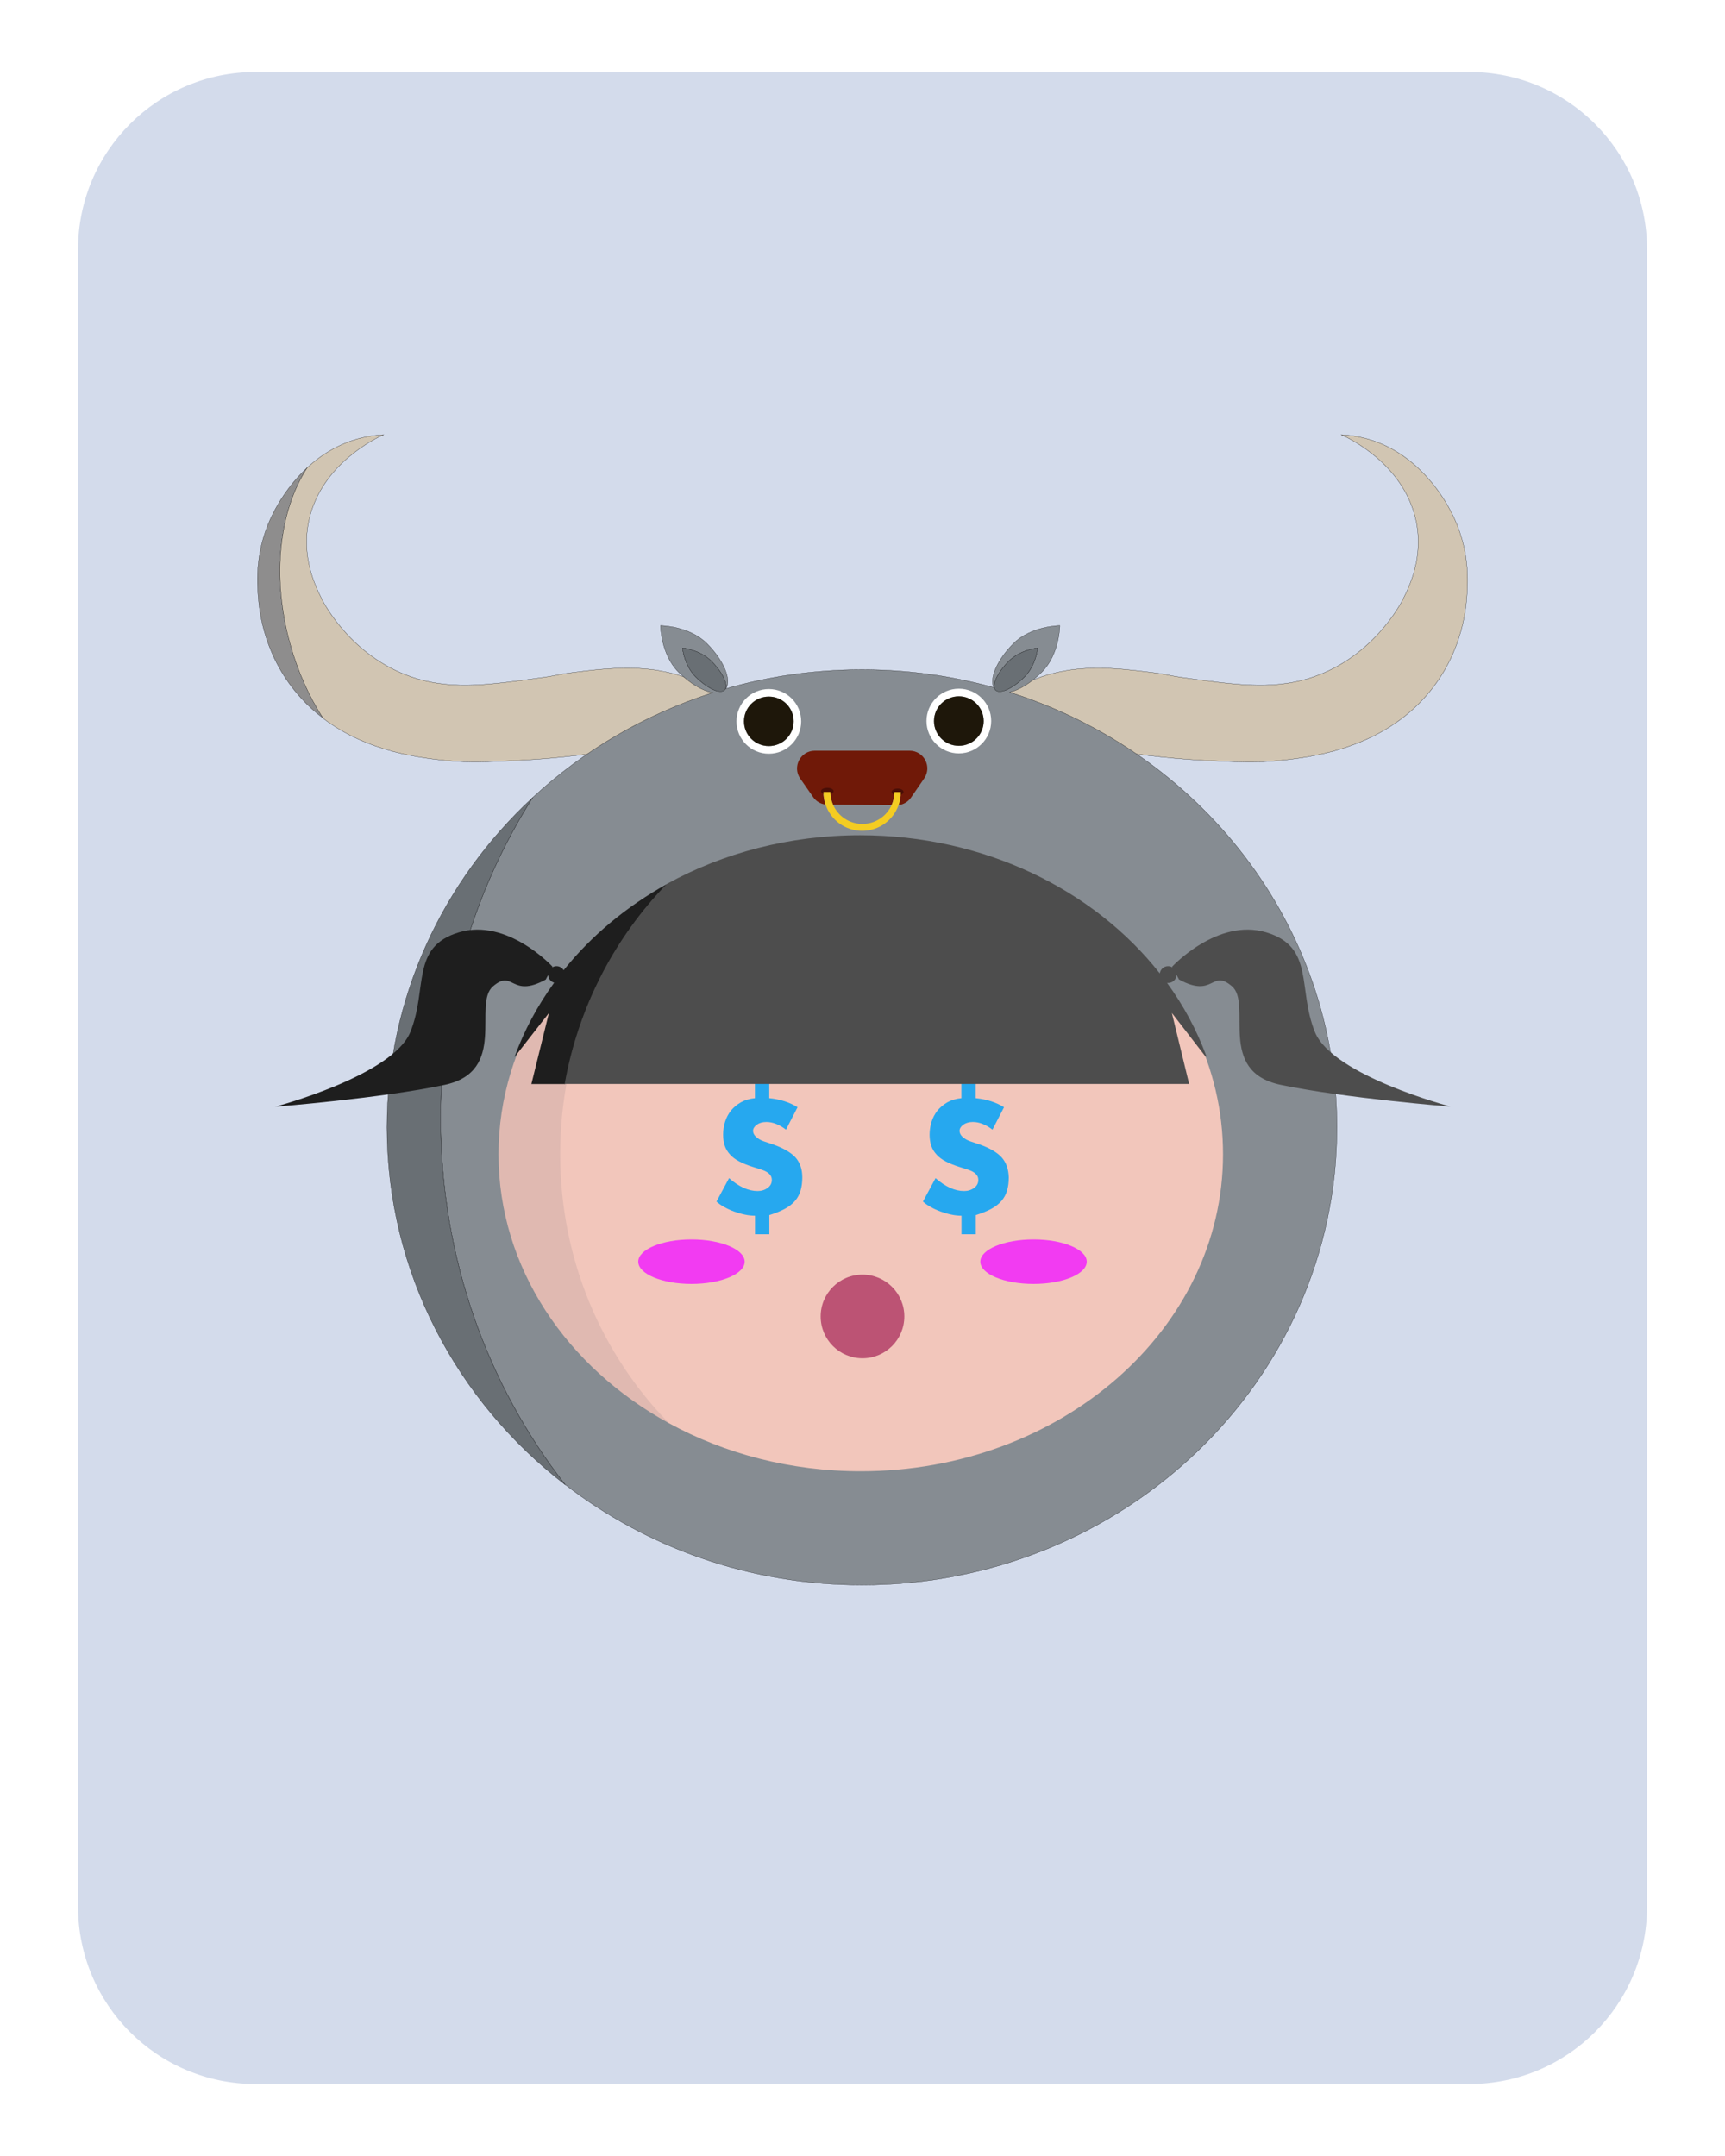 <?xml version="1.0" encoding="utf-8"?>

<svg version="1.1" id="tradesquads" xmlns="http://www.w3.org/2000/svg" xmlns:xlink="http://www.w3.org/1999/xlink" x="0px" y="0px"
	 viewBox="0 0 2000 2500" style="enable-background:new 0 0 2000 2500;" xml:space="preserve"><defs><g id="card-0">;
<style type="text/css">#costume-face-lighter {fill:#ACB3B9;}
#costume-face-lighter path, #costume-face-lighter polygon {fill:#ACB3B9;}

#costume-crest {fill:#DBDEE1;}
#costume-crest path, #costume-crest polygon  {fill:#DBDEE1;}

#costume-body{fill:#868C92;}
#costume-body path, #costume-body polygon {fill:#868C92;}

#shadows {fill:#696F74;}
#shadows path, #shadows polygon {fill:#696F74;}

#costume-mouth{fill:#ACB3B9;}
#costume-mouth path, #costume-mouth polygon {fill:#ACB3B9;}
#costume-mouth-eyes, #costume-mouth-eyes path, #costume-mouth-eyes polygon {fill:#000000;} /* customizzazione costume 5*/

#costume-crest-shadows {fill:#BBC2C8;}
#costume-crest-shadows path, #costume-crest-shadows polygon  {fill:#BBC2C8;}

#shadows-darker {fill:#4D5258;}
#shadows-darker path, #shadows-darker polygon {fill:#4D5258;}

#costume-stripes {fill:#4D5258;}
#costume-stripes path, #costume-stripes polygon {fill:#4D5258;}

#shadows-stripes {fill:#1A1F24;}
#shadows-stripes path, #shadows-stripes polygon  {fill:#1A1F24;}

#costume-eyes-thin #left {fill:#000000;}
#costume-eyes-thin #left path, #costume-eyes-thin polygon {fill:#000000;}

#costume-eyes-thin #right {fill:#000000;}
#costume-eyes-thin #right path, #costume-eyes-thin polygon {fill:#000000;}

#costume-bear-eyes ellipse {COLOR_COSTUME_BEAR_EYES}

#costume-eyes #left {fill:#FFFFFF;}
#costume-eyes #left path, #costume-eyes polygon {fill:#FFFFFF;}

#costume-eyes #right {fill:#FFFFFF;}
#costume-eyes #rigth path, #costume-eyes #rigth polygon {fill:#FFFFFF;}

#card-background {fill:#D3DBEB;}
#card-background path, #card-background polygon {fill:#D3DBEB;}
	.card-0-st0{fill:none;}
</style>
<g id = "card-background">
	<path class="card-0-st0" d="M1703.8,2416.5H296.2c-113.6,0-205.7-92.1-205.7-205.7V289.2c0-113.6,92.1-205.7,205.7-205.7h1407.7
		c113.6,0,205.7,92.1,205.7,205.7v1921.7C1909.5,2324.4,1817.4,2416.5,1703.8,2416.5z"/>
</g>
</g></defs><defs><g id="costume-1">;
<style type="text/css">
	.costume-1-st0{fill:#D1C5B2;stroke:#000000;stroke-width:0.25;stroke-miterlimit:10;}
	.costume-1-st1{fill:#8E8D8D;stroke:#000000;stroke-width:0.25;stroke-miterlimit:10;}
	.costume-1-st2{fill:none;stroke:#000000;stroke-width:0.25;stroke-miterlimit:10;}
	.costume-1-st3{fill:#701908;}
	.costume-1-st4{fill:#490E06;}
	.costume-1-st5{fill:#F4CC22;}
	.costume-1-st6{fill:#FFFFFF;}
	.costume-1-st7{fill:#1E170A;}
</style>
<g id="costume-horns">
	<path class="costume-1-st0" d="M1682.1,592.9c-5.5-10.5-36.5-69.2-100.9-85.1c-10.6-2.6-19.8-3.5-26.1-3.8c9.2,4.2,71.6,33.9,86.3,98.1
		c9.9,43.3-7.4,78.1-14.8,92.9c-2.5,5-36.5,70.4-111.3,92.3c-42.8,12.5-84.9,6.6-142.9-1.5c-21.9-3.1-18.7-3.9-38-6.2
		c-40.8-5-88.3-10.9-135.9,8.6c-17,7-31,15.5-42.1,23.6l124,56.7c28.1,4.9,68.5,10.8,117.7,13.3c36.8,1.9,57.2,2.9,82.2,0.4
		c34.8-3.5,114.8-11.5,170.5-72.3c43.2-47.2,48.5-100.7,49.8-116.7C1702,675.5,1704.8,635.9,1682.1,592.9z"/>
	<path class="costume-1-st1" d="M356.3,542.2c-22.9,21.2-35.1,44.4-38.4,50.6c-22.7,43-19.9,82.6-18.4,100.2c1.3,16,6.6,69.5,49.8,116.7
		c8,8.8,16.6,16.5,25.5,23.2c-16.1-25-29.4-54.2-38.3-86.3C314.6,668.1,324.1,591.5,356.3,542.2z"/>
	<path class="costume-1-st0" d="M665.5,779.6c-16.1,2-16.6,2.9-29,4.9c-2.5,0.4-5.4,0.8-9,1.3c-58,8.1-100.1,14-142.9,1.5
		c-74.8-21.8-108.8-87.3-111.3-92.3c-7.4-14.9-24.8-49.6-14.8-92.9c14.7-64.3,77.2-93.9,86.3-98.1c-6.4,0.3-15.5,1.2-26.1,3.8
		c-26.1,6.5-46.8,20-62.4,34.4c-32.2,49.2-41.7,125.9-19.9,204.5c8.9,32.1,22.1,61.3,38.3,86.3c52.4,39.8,115.2,46.1,145,49.1
		c24.3,2.4,44.3,1.5,79.2-0.2c1,0,2-0.1,3-0.2c49.2-2.5,89.6-8.3,117.7-13.3l124-56.7c-11.1-8.2-25.1-16.7-42.1-23.6
		C753.8,768.7,706.3,774.6,665.5,779.6z"/>
</g>
<path id="costume-body" class="costume-1-st2" d="M1170.6,802.7c11-2.5,24.9-10.9,37.4-23.5c20.6-20.6,20.8-53.8,20.8-53.8
	s-33.2,0.2-53.8,20.8c-18.8,18.8-28.1,40.4-22.8,51c-48.5-13.5-99.8-20.7-152.9-20.7c-54.9,0-107.8,7.7-157.8,22.1
	c7.1-10-2.3-32.8-21.9-52.4c-20.6-20.6-53.8-20.8-53.8-20.8s0.2,33.2,20.8,53.8c13.6,13.6,28.7,22.3,40,24
	c-79.1,25.2-150.3,67.2-209,121.6c-67.4,106.2-106.7,234.1-106.7,371.6c0,161.5,54.2,309.7,144.4,425.1
	c94.3,72.8,213.9,116.4,344.1,116.4c304.1,0,550.7-237.6,550.7-530.7C1549.9,1071.8,1390.8,872.2,1170.6,802.7z M806.6,784.9
	c-13.5-13.5-15.3-33.5-15.3-33.5s20.1,1.9,33.5,15.4c12.4,12.4,19.2,26.1,16.3,32.1c-3,0.9-6,1.8-9,2.7
	C825.3,799.9,815.6,793.8,806.6,784.9z M1169.6,766.7c13.5-13.5,33.5-15.4,33.5-15.4s-1.8,20-15.3,33.5c-8.1,8.1-16.7,13.8-23.4,16
	c-3.8-1.2-7.7-2.3-11.5-3.4C1151.4,791,1158,778.3,1169.6,766.7z"/>
<g id="shadows">
	<path class="costume-1-st2" d="M617.5,924.9c-104.1,96.5-168.8,232.2-168.8,382.4c0,167.6,80.6,317.1,206.5,414.3
		c-90.2-115.4-144.4-263.6-144.4-425.1C510.8,1158.9,550.1,1031.1,617.5,924.9z"/>
	<path class="costume-1-st2" d="M791.3,751.3c0,0,1.8,20,15.3,33.5c13.1,13.1,27.5,19.9,33,15.8c0.2-0.1,0.4-0.3,0.5-0.4c0,0,0,0,0.1-0.1
		c4.9-5.1-1.9-20-15.4-33.5C811.4,753.2,791.3,751.3,791.3,751.3z"/>
	<path class="costume-1-st2" d="M1169.6,766.7c-13.4,13.4-20.3,28.4-15.4,33.5c0,0,0,0,0.1,0.1c0.2,0.2,0.3,0.3,0.5,0.4
		c5.5,4.1,20-2.7,33-15.8c13.5-13.5,15.3-33.5,15.3-33.5S1183.1,753.2,1169.6,766.7z"/>
</g>
<g id="costume-nose">
	<path class="costume-1-st3" d="M1054.6,870.5H944.7c-16.6,0-26.4,18.7-16.9,32.3l15,21.5c3.3,4.8,8.5,7.9,14.2,8.6c-1.5-4.4-2.3-9.2-2.3-14.1
		c0-0.1,0-0.2,0-0.4h8c0,5.2,1.1,10.2,3,14.7l68,0.5c2.1-4.6,3.2-9.7,3.2-15.1h7.3c0,0.1,0,0.2,0,0.4c0,5.1-0.9,10.1-2.5,14.7
		c5.8-0.7,11.1-3.8,14.5-8.7l15.2-22.1C1081,889.1,1071.2,870.5,1054.6,870.5z"/>
	<ellipse class="costume-1-st4" cx="959.2" cy="917.4" rx="7.3" ry="3.9"/>
	<ellipse class="costume-1-st4" cx="1040.7" cy="918.3" rx="6.9" ry="3.9"/>
	<path class="costume-1-st5" d="M1044.3,918.4h-7.3c0,5.4-1.2,10.5-3.2,15.1c-5.8,12.9-18.8,21.9-33.9,21.9c-15.3,0-28.4-9.2-34.1-22.4
		c-1.9-4.5-3-9.4-3-14.7h-8c0,0.1,0,0.2,0,0.4c0,4.9,0.8,9.6,2.3,14.1c5.9,17.8,22.7,30.6,42.5,30.6c19.6,0,36.2-12.5,42.3-30
		c1.6-4.6,2.5-9.5,2.5-14.7C1044.3,918.7,1044.3,918.6,1044.3,918.4z"/>
</g>
<g id="costume-eyes">
	<g>
		<path id="left" class="costume-1-st6" d="M891.4,799c-20.7,0-37.5,16.8-37.5,37.5c0,20.7,16.8,37.5,37.5,37.5s37.5-16.8,37.5-37.5
			C928.9,815.7,912.1,799,891.4,799z M891.4,865.2c-15.9,0-28.8-12.9-28.8-28.7s12.9-28.7,28.8-28.7c15.9,0,28.8,12.9,28.8,28.7
			S907.3,865.2,891.4,865.2z"/>
		<ellipse class="costume-1-st7" cx="891.4" cy="836.4" rx="28.8" ry="28.7"/>
	</g>
	<g>
		<path id="right" class="costume-1-st6" d="M1111.7,798.6c-20.7,0-37.5,16.8-37.5,37.5c0,20.7,16.8,37.5,37.5,37.5s37.5-16.8,37.5-37.5
			C1149.3,815.4,1132.5,798.6,1111.7,798.6z M1111.7,864.9c-15.9,0-28.8-12.9-28.8-28.7s12.9-28.7,28.8-28.7
			c15.9,0,28.8,12.9,28.8,28.7S1127.6,864.9,1111.7,864.9z"/>
		<ellipse class="costume-1-st7" cx="1111.7" cy="836.1" rx="28.8" ry="28.7"/>
	</g>
</g>
</g></defs>
<defs><g id="face-2">;
<style type="text/css">
	.face-2-st0{fill:#F2C6BB;}
	.face-2-st1{fill:#E0B9B1;}
</style>
<g>
	<path class="face-2-st0" d="M998,971c-82,0-158.6,20.6-223.2,56.2c0,0-0.1,0.1-0.1,0.1v0l-1.2,0.9l-1.5,0.8l-80,75l-53,140l-9,125l19,130
		l102,134l24.8,17.4l0,0c0,0,0,0,0,0c64.5,35.2,140.6,55.6,222.2,55.6c232,0,420-164.5,420-367.5S1230,971,998,971z"/>
</g>
<g>
	<path class="face-2-st1" d="M774.8,1027.2c-118.2,65-196.8,180.2-196.8,311.3c0,131.6,79,247,197.8,311.9
		c-77.9-79.3-126.3-189.8-126.3-312.1C649.5,1216.5,697.4,1106.4,774.8,1027.2z"/>
</g>
</g></defs>
<defs><g id="cheeks-9">;
<style type="text/css">
	.cheeks-9-st0{fill:#F23BF2;}
</style>
<g id="cheeks">
	<ellipse id="right" class="cheeks-9-st0" cx="1198.3" cy="1463" rx="61.7" ry="25.8"/>
	<ellipse id="left" class="cheeks-9-st0" cx="801.7" cy="1463" rx="61.7" ry="25.8"/>
</g>
</g></defs>
<defs><g id="eyes-2">;
<style type="text/css">
	.eyes-2-st0{fill:#26A8EF;}
</style>
<g id="eyes">
	<path id="right" class="eyes-2-st0" d="M1161.4,1342.1c-5.3-5.9-13.9-10.9-25.8-15.1l-10.7-3.6c-3.7-1.3-6.7-3.1-9-5.2
		c-2.3-2.2-3.4-4.5-3.4-6.9c0-2.6,1.5-5,4.3-7.1c2.9-2.1,6.6-3.2,11.2-3.2c7.4,0,15,3,22.7,8.9l13.4-26c-8.9-5.6-19.8-9.2-32.8-10.5
		v-21.9h-16.6v21.9c-6.3,0.6-11.7,2.2-16.3,4.8c-4.5,2.6-8.4,5.8-11.5,9.6c-3,3.8-5.3,8.1-6.8,12.9c-1.5,4.8-2.3,9.8-2.3,15
		c0,4.9,0.7,9.3,2,13.1c1.3,3.8,3.4,7.1,6.2,10.1c2.7,3,6.3,5.7,10.6,7.9c4.4,2.3,9.6,4.4,15.7,6.3l10.3,3.3
		c7.8,2.6,11.7,6.4,11.7,11.7c0,3.9-1.6,7-4.9,9.4c-3.3,2.4-7.2,3.6-11.6,3.6c-10.7,0-21.7-5-33.1-15l-14.6,27.2
		c2.3,2.1,5.2,4.2,8.8,6.2c3.5,2,7.4,3.8,11.5,5.3c4.1,1.5,8.2,2.7,12.5,3.6c4.2,0.9,8.2,1.3,11.9,1.3v21.5h16.6V1409
		c7-2.2,12.9-4.6,17.8-7.2c4.9-2.6,8.8-5.7,11.9-9.2c3-3.5,5.2-7.5,6.5-12c1.3-4.4,2-9.5,2-15.3
		C1169.3,1355.8,1166.7,1348.1,1161.4,1342.1z"/>
	<path id="left" class="eyes-2-st0" d="M896.2,1327l-10.7-3.6c-3.7-1.3-6.7-3.1-9-5.2c-2.3-2.2-3.4-4.5-3.4-6.9c0-2.6,1.5-5,4.3-7.1
		c2.9-2.1,6.6-3.2,11.2-3.2c7.4,0,15,3,22.7,8.9l13.4-26c-8.9-5.6-19.8-9.2-32.8-10.5v-21.9h-16.6v21.9c-6.3,0.6-11.7,2.2-16.3,4.8
		c-4.5,2.6-8.4,5.8-11.5,9.6c-3,3.8-5.3,8.1-6.8,12.9c-1.5,4.8-2.3,9.8-2.3,15c0,4.9,0.7,9.3,2,13.1c1.3,3.8,3.4,7.1,6.2,10.1
		c2.7,3,6.3,5.7,10.6,7.9c4.4,2.3,9.6,4.4,15.7,6.3l10.3,3.3c7.8,2.6,11.7,6.4,11.7,11.7c0,3.9-1.6,7-4.9,9.4
		c-3.3,2.4-7.2,3.6-11.6,3.6c-10.7,0-21.7-5-33.1-15l-14.6,27.2c2.3,2.1,5.2,4.2,8.8,6.2c3.5,2,7.4,3.8,11.5,5.3
		c4.1,1.5,8.2,2.7,12.5,3.6c4.2,0.9,8.2,1.3,11.9,1.3v21.5h16.6V1409c7-2.2,12.9-4.6,17.8-7.2c4.9-2.6,8.8-5.7,11.9-9.2
		c3-3.5,5.2-7.5,6.5-12c1.3-4.4,2-9.5,2-15.3c0-9.5-2.6-17.2-7.9-23.2C916.8,1336.2,908.1,1331.2,896.2,1327z"/>
</g>
</g></defs>
<defs><g id="mouth-3">;
<style type="text/css">
	.mouth-3-st0{fill:#BC5374;}
</style>
<circle id="mouth" class="mouth-3-st0" cx="1000" cy="1526.5" r="48.5"/>
</g></defs>
<defs><g id="hair-5">;
<style type="text/css">
	.hair-5-st0{fill:#4D4D4D;}
	.hair-5-st1{fill:#1E1E1E;}
</style>
<polygon class="hair-5-st0" points="654.7,1257 652,1242 681,1138 764,1032 773.3,1025 681,1244 "/>
<g>
	<path class="hair-5-st1" d="M653.5,1125c-1.7-2.8-4.8-4.7-8.3-4.7c-1.9,0-3.6,0.6-5.1,1.5l0.5-0.9c0,0-52.2-56.7-108.5-39.8
		c-56.3,16.9-35.9,65-56.3,115.5c-20.4,50.6-156.8,86.7-156.8,86.7s122.1-9.6,196.3-25.3s32.3-93.9,56.3-114.3
		c23.9-20.5,20.4,14.4,61.1-7.8l2.9-5.4c0.1,4.3,3,7.9,6.9,9c-19.3,26.6-34.8,55.4-45.9,86l0.1,0.1l39.7-50.9l-20.3,82.3h39.2
		c16-90,58.2-170.3,118.1-232C726.3,1051.1,685.5,1085.1,653.5,1125z"/>
	<path class="hair-5-st0" d="M1524.5,1196.6c-20.4-50.6,0-98.7-56.5-115.5c-56.5-16.9-109,39.8-109,39.8l0.5,0.9c-1.5-0.9-3.3-1.5-5.2-1.5
		c-4.9,0-9,3.7-9.6,8.4c-76-96.7-203.2-160.2-347.4-160.2c-82.3,0-159.1,20.7-224,56.4c-60.1,61.7-102.6,142-118.6,232h342.2l5.9,0
		h375.9l-20-82.3l39.3,50.9l0.6-1.1c-11.1-30.1-26.4-58.5-45.5-84.7c0.4,0.1,0.9,0.1,1.3,0.1c5.3,0,9.6-4.2,9.7-9.4l2.9,5.4
		c40.9,22.2,37.3-12.7,61.3,7.8c24,20.5-18,98.7,56.5,114.3c74.6,15.6,197.2,25.3,197.2,25.3S1544.9,1247.2,1524.5,1196.6z"/>
</g>
</g></defs>
<use x="0" y="0" xlink:href="#card-0" />
<use x="0" y="0" xlink:href="#costume-1" />
<use x="0" y="0" xlink:href="#face-2" />
<use x="0" y="0" xlink:href="#cheeks-9" />
<use x="0" y="0" xlink:href="#eyes-2" />
<use x="0" y="0" xlink:href="#mouth-3" />
<use x="0" y="0" xlink:href="#hair-5" />
</svg>
